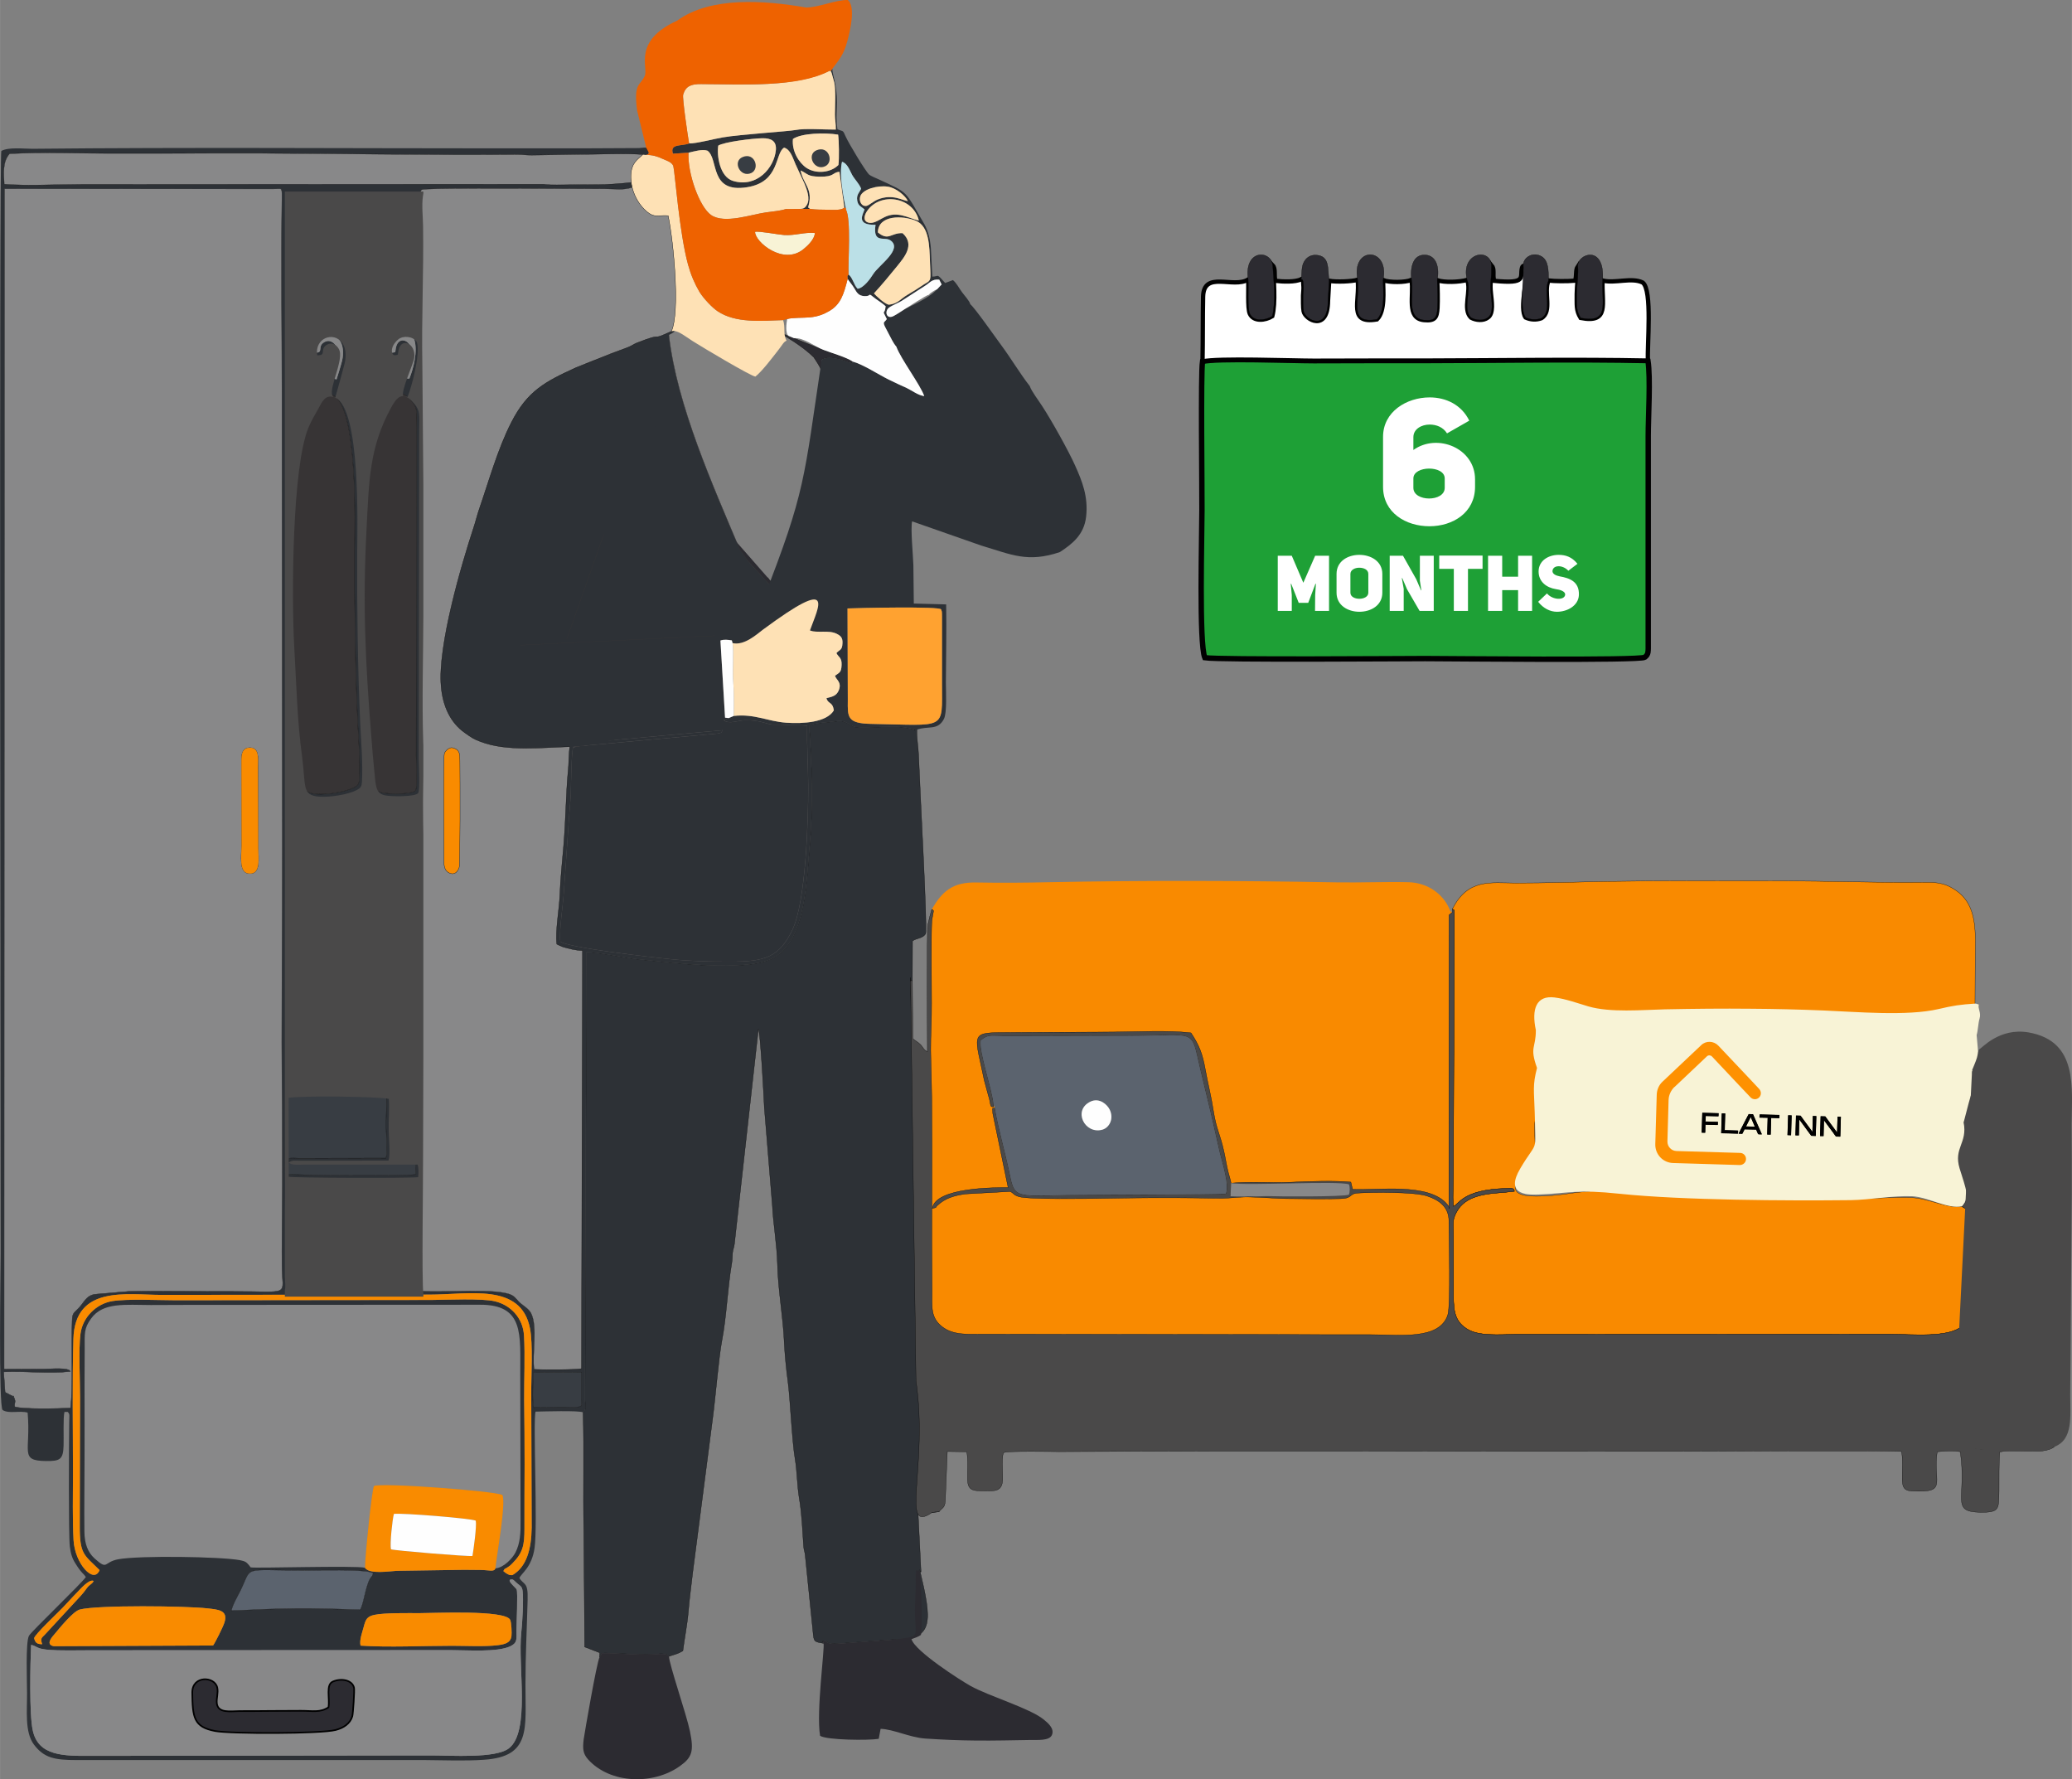 <?xml version="1.0" encoding="UTF-8"?>
<!DOCTYPE svg PUBLIC "-//W3C//DTD SVG 1.1//EN" "http://www.w3.org/Graphics/SVG/1.1/DTD/svg11.dtd">
<!-- Creator: CorelDRAW X8 -->
<svg xmlns="http://www.w3.org/2000/svg" xml:space="preserve" width="53.361in" height="45.812in" version="1.1" style="shape-rendering:geometricPrecision; text-rendering:geometricPrecision; image-rendering:optimizeQuality; fill-rule:evenodd; clip-rule:evenodd"
viewBox="0 0 14346 12317"
 xmlns:xlink="http://www.w3.org/1999/xlink">
 <rect x="0" y="0" width="14346" height="12317" fill="#808080" stroke="none"/>
 <defs>
  <style type="text/css">
   <![CDATA[
    .str4 {stroke:black;stroke-width:29.873}
    .str2 {stroke:black;stroke-width:11.202}
    .str3 {stroke:black;stroke-width:37.34}
    .str1 {stroke:#373435;stroke-width:1.866}
    .str0 {stroke:black;stroke-width:1.866}
    .str5 {stroke:#373435;stroke-width:1.867}
    .fil1 {fill:none}
    .fil9 {fill:#373435}
    .fil19 {fill:black}
    .fil16 {fill:#1EA036}
    .fil0 {fill:#2C2B31}
    .fil3 {fill:#2D3136}
    .fil12 {fill:#383D43}
    .fil22 {fill:#4A4949}
    .fil5 {fill:#4A4949}
    .fil8 {fill:#5B636E}
    .fil6 {fill:#888889}
    .fil2 {fill:#888889}
    .fil15 {fill:#BBE0E7}
    .fil21 {fill:#EE6200}
    .fil7 {fill:#F8F3D6}
    .fil4 {fill:#F98A00}
    .fil13 {fill:#F98B00}
    .fil18 {fill:#FE9101}
    .fil11 {fill:#FEE1B5}
    .fil14 {fill:#FEFEFE}
    .fil10 {fill:#FFA230}
    .fil17 {fill:white}
    .fil20 {fill:white;fill-rule:nonzero}
   ]]>
  </style>
 </defs>
 <g id="Слой_x0020_1">
  <g id="_2646473734224">
   <g>
    <path class="fil0" d="M5767 3126l44 10c-11,137 -61,376 -184,837 -8,28 -14,52 -25,78 -21,55 -10,53 -37,60l-27 48c41,1 68,6 109,6 45,0 66,-7 90,21 -2,29 4,17 -12,33 -10,3 -105,8 -136,13 -39,6 -79,25 -117,20 -11,-6 -24,-1 50,-20 26,-6 41,-5 64,-18 -52,-19 -94,5 -128,-24 -39,-33 -98,-109 -136,-151l-140 -153c-24,-30 -47,-50 -69,-76 -1020,-1196 -180,-250 202,188 4,5 9,11 12,16 17,20 36,41 56,61 33,32 107,153 127,88l-4 -48c-6,-18 -17,-35 -24,-50 118,-350 247,-653 285,-939z"/>
    <path class="fil0" d="M5767 3126l44 10c9,-116 -9,-159 -34,-203 -35,-60 -82,-120 -88,-365 -1,-25 -1,-51 -1,-78 64,-38 179,18 192,19 25,3 12,14 22,-6 -43,-30 -148,-60 -203,-81 -526,-208 -223,-105 -65,51 17,27 23,33 40,64 5,10 10,20 15,31 57,121 84,242 88,365 2,64 -2,128 -10,193z"/>
    <path class="fil1 str0" d="M5315 3998c4,5 9,11 12,16 17,20 36,41 56,61 33,32 107,153 127,88l-4 -48c-6,-18 -17,-35 -24,-50 118,-350 247,-653 285,-939m44 10c-11,137 -61,376 -184,837 -8,28 -14,52 -25,78 -21,55 -10,53 -37,60l-27 48c41,1 68,6 109,6 45,0 66,-7 90,21 -2,29 4,17 -12,33 -10,3 -105,8 -136,13 -39,6 -79,25 -117,20 -11,-6 -24,-1 50,-20 26,-6 41,-5 64,-18 -52,-19 -94,5 -128,-24 -39,-33 -98,-109 -136,-151l-140 -153c-24,-30 -47,-50 -69,-76"/>
    <path class="fil1 str0" d="M5767 3126c8,-65 12,-129 10,-193 -4,-123 -31,-244 -88,-365 -5,-11 -10,-21 -15,-31 -17,-31 -23,-37 -40,-64 -158,-156 -461,-259 65,-51 55,21 160,51 203,81 -10,20 3,9 -22,6 -13,-1 -128,-57 -192,-19 0,27 0,53 1,78 6,245 53,305 88,365 25,44 43,87 34,203"/>
   </g>
   <path class="fil2 str0" d="M1671 5301c0,-61 -6,-128 64,-125 59,3 52,74 51,132l2 567c0,63 21,188 -72,171 -63,-12 -44,-128 -44,-191l-1 -554zm283 2367c-8,-590 2,-1234 1,-1834l-3 -3050c0,-455 -6,-968 0,-1424 0,-69 0,-52 -67,-52l-1855 -2 -2 8172 277 -1c47,0 170,-13 182,17 -145,17 -313,-4 -462,3l10 141 29 15c2,1 4,2 5,3 1,0 3,1 5,2 2,1 8,3 9,4 20,12 6,-13 14,13 16,32 -1,38 5,63 48,19 314,13 386,9 18,-138 5,-437 11,-602 1,-47 9,-55 35,-79 50,-47 58,-98 127,-107l226 -19c239,-5 478,1 718,0 422,-2 348,43 347,-185 0,-61 -1,-123 0,-184 0,-126 3,-251 3,-377l-1 -526z"/>
   <path class="fil3 str0" d="M4037 9777c8,271 -1,546 5,818l6 806 104 40 -1 30 9 -13c3,-6 3,-14 3,-14 75,-4 236,14 363,8 35,-2 88,-11 106,14 43,-14 63,-18 96,-38 11,-87 30,-180 38,-272 7,-88 20,-181 30,-270l138 -1066c19,-140 43,-431 64,-538 33,-172 39,-367 69,-541 4,-24 3,-44 5,-68 3,-25 10,-37 13,-62l166 -1487c14,21 38,477 41,544l56 684c4,104 31,258 35,403 4,175 39,359 47,541 4,81 14,187 25,265 17,125 27,401 50,540 14,84 14,180 28,266 19,111 23,227 31,338 2,27 9,37 11,63l54 530c6,68 8,67 73,78 -1,-2 -3,-8 -3,-6 0,1 -2,-4 -3,-4 -7,-10 0,-2 -1,-1 42,-19 11,6 61,13 22,3 66,-2 90,-3l344 -25c281,2 262,-129 178,-483 6,8 3,18 9,14l-20 -399 145 -17 -13 -6c-2,-1 -5,-2 -7,-2 -8,-2 -17,-2 -27,-3 -41,-5 5,-1 -35,-10 -28,-7 -23,-1 -52,-2 87,-246 55,-591 -6,-907l-58 -2768c0,50 -2,6 13,25l1 -278c28,-21 73,-17 91,-51 14,-27 -42,-1037 -49,-1237 -2,-59 -14,-116 -12,-175 -37,8 0,3 -15,-1 -134,-36 -224,-12 -378,-15 -57,-2 -47,-8 -84,-27 -30,-15 -44,-21 -85,-15 -54,8 -144,11 -168,25 -18,10 -5,2 -15,9 17,246 28,563 4,814 -22,231 -22,668 -251,790 -193,103 -719,30 -942,9 -88,-9 -291,-53 -354,-48l-10 3094c0,45 11,77 -13,91z"/>
   <path class="fil4" d="M6451 6295c18,12 14,-2 2,70 -8,52 -3,518 -3,578 1,111 -7,220 -6,328 1,110 6,216 7,328 4,445 -2,890 2,1334 1,113 -13,187 71,252 77,59 176,51 286,51l2011 2c221,1 443,1 664,1 204,0 481,40 539,-136 21,-66 8,-537 8,-649 0,-99 -67,-147 -152,-175 -86,-28 -368,-27 -478,-20 -65,4 -33,37 -122,39 -111,3 -224,0 -336,0 -116,0 -211,-12 -321,-12 -54,1 -100,8 -157,9 -57,0 -114,-1 -171,-2 -222,-3 -449,-1 -671,3 -68,1 -513,9 -572,-13 -36,-12 -31,-21 -57,-35l-309 17c-80,11 -142,29 -196,80 -25,24 8,9 -35,20 23,-147 438,-144 525,-144l-106 -512c-4,-59 -2,-27 14,-41l-8 -17c-4,13 6,11 -9,11 -18,0 -10,-24 -28,-79l-28 -103c-64,-310 -99,-331 112,-332l786 -4c163,-1 375,-13 533,6 57,86 79,142 99,252 18,100 41,186 57,291 20,127 45,154 72,277 10,43 19,103 31,148 13,50 32,94 16,154 43,17 83,12 129,10l110 -5c3,-1 5,-1 7,-2l13 -4 -251 0 11 -66c-15,-5 -11,0 -11,-15 121,-12 283,0 408,-6 116,-6 304,-12 416,-1l12 50c171,9 528,-48 655,104 21,26 14,26 12,29l1 -2032 23 -19c-22,-10 -10,-5 -30,-43 -53,-100 -157,-162 -274,-165 -165,-4 -334,4 -500,1 -662,-12 -1328,-14 -1990,-1 -167,4 -333,5 -500,2 -168,-4 -239,63 -311,186z"/>
   <path class="fil4 str0" d="M10056 6293c23,16 9,0 14,27l-7 1772c0,83 -6,179 -1,259 37,-7 58,-117 367,-124 28,0 50,-7 56,15 -11,12 14,-1 -11,6l-65 7c-121,9 -263,20 -324,135 -32,59 -22,82 -22,160 0,123 1,246 1,369 -1,135 -3,220 92,280 82,53 227,39 334,38 123,0 247,0 370,0l2230 -1c141,0 411,28 497,-59 46,-47 42,-54 48,-137 2,-27 9,-606 0,-646 -8,-39 -30,-20 -50,-43 -97,18 -231,-55 -345,-60 -125,-5 -274,6 -403,7 -438,4 -1166,-11 -1596,-47 -300,-24 -349,22 -566,29 -94,3 -252,4 -149,-132 122,-161 107,-67 100,-302 -4,-116 13,-141 46,-237 38,-111 16,-131 -13,-233 -32,-112 -23,-160 105,-147 78,7 160,31 234,47 153,35 369,19 532,16 370,-6 723,-5 1094,6 226,7 582,32 799,-8 101,-18 150,-23 257,-29 -9,-55 -4,-522 -4,-619 0,-178 23,-376 -139,-482 -85,-57 -151,-53 -263,-52 -319,2 -613,-9 -923,-10 -415,0 -831,-3 -1245,4 -203,4 -405,11 -609,11 -176,-1 -334,-33 -441,180z"/>
   <path class="fil5 str0" d="M6317 6792c-15,-19 -13,25 -13,-25l38 2790c87,596 -114,1071 113,912 10,1 20,-4 28,-2 2,0 7,-2 9,-1l10 -1c19,-28 39,-22 43,-74l14 -343 134 2c11,44 5,138 6,190 1,81 41,81 118,81 74,1 119,3 125,-74 2,-41 -10,-186 10,-192 33,-12 343,-6 378,-6 1426,-7 2856,-1 4282,-2 91,0 1504,-7 1553,1 12,36 5,146 6,192 1,86 36,82 117,83 189,3 95,-79 125,-273 37,-5 126,-9 160,0 46,323 -72,415 139,419 135,1 126,-23 129,-147 1,-85 -2,-188 5,-270 94,-26 298,25 377,-36 -15,-17 1,-6 -26,-2 -54,7 -56,2 -109,3 -77,1 -386,32 -417,4l-9 -322c1,-109 1,-219 0,-328l0 -1930c-1,-37 0,-25 -7,-34 -120,217 -13,164 -79,493 -21,101 -51,137 -8,247 45,115 72,153 17,204 20,23 42,4 50,43 9,40 2,619 0,646 -6,83 -2,90 -48,137 -86,87 -356,59 -497,59l-2230 1c-123,0 -247,0 -370,0 -107,1 -252,15 -334,-38 -95,-60 -93,-145 -92,-280 0,-123 -1,-246 -1,-369 0,-78 -10,-101 22,-160 61,-115 203,-126 324,-135l65 -7c25,-7 0,6 11,-6 -6,-22 -28,-15 -56,-15 -309,7 -330,117 -367,124 -5,-80 1,-176 1,-259l7 -1772c-5,-27 9,-11 -14,-27l0 22 -23 19 -1 2032c2,-3 9,-3 -12,-29 -127,-152 -484,-95 -655,-104l-12 -50c-112,-11 -300,-5 -416,1 -125,6 -287,-6 -408,6 0,15 -4,10 11,15 108,20 719,-21 791,7 8,19 7,31 1,48 -42,16 -478,13 -552,11l-13 4c-2,1 -4,1 -7,2l-110 5c-45,-3 -85,3 -129,-10 16,-60 -3,-104 -16,-154 -12,-45 -21,-105 -31,-148 -27,-123 -52,-150 -72,-277 -16,-105 -39,-191 -57,-291 -20,-110 -42,-166 -99,-252 -158,-19 -370,-7 -533,-6l-786 4c-211,1 -176,22 -112,332l28 103c18,55 10,79 28,79 15,0 5,2 9,-11 -8,-109 -102,-365 -89,-449 51,-42 72,-30 149,-30 59,0 119,0 178,0l711 -1c468,-1 412,-56 480,228 24,98 45,191 69,288 23,95 43,192 66,289 18,76 68,224 43,287 -48,7 -1001,7 -1095,9 -370,8 -366,20 -402,-153 -31,-149 -78,-309 -102,-451 -16,14 -18,-18 -14,41l106 512c-87,0 -502,-3 -525,144 43,-11 10,4 35,-20 54,-51 116,-69 196,-80l309 -17c26,14 21,23 57,35 59,22 504,14 572,13 222,-4 449,-6 671,-3 57,1 114,2 171,2 57,-1 103,-8 157,-9 5,0 11,0 16,0 103,1 195,12 305,12 112,0 225,3 336,0 89,-2 57,-35 122,-39 110,-7 392,-8 478,20 85,28 152,76 152,175 0,112 13,583 -8,649 -58,176 -335,136 -539,136 -221,0 -443,0 -664,-1l-2011 -2c-110,0 -209,8 -286,-51 -84,-65 -70,-139 -71,-252 -4,-444 2,-889 -2,-1334 -1,-112 -6,-218 -7,-328 -1,-108 7,-217 6,-328 0,-60 -5,-526 3,-578 12,-72 16,-58 -2,-70 -9,32 -19,68 -27,106 -8,37 -3,819 -3,879 -27,-12 -29,-30 -49,-50 -16,-16 -37,-27 -52,-40l-3 -398z"/>
   <path class="fil3 str1" d="M5045 4971l-25 -3 -32 -534c27,-9 50,-5 79,-1l5 19c81,19 168,-61 209,-92 109,-80 80,-51 167,-92l19 -12c1,-2 3,-2 5,-4 -11,-6 -24,-1 50,-20 26,-6 41,-5 64,-18 -52,-19 -94,5 -128,-24 -39,-33 -98,-109 -136,-151l-140 -153c-24,-30 -36,-52 -58,-78 -187,-444 -439,-1004 -493,-1489 -43,-36 -371,78 -398,128 -215,82 -516,155 -643,331 -57,79 -102,133 -138,215 -153,210 -311,849 -327,1203 -153,258 -207,800 163,979 237,128 765,-35 1018,-57l698 -63c-19,23 11,11 -36,23l-1000 91c-13,51 -14,266 -17,337 -3,58 -10,125 -13,174l-35 504c-5,79 -33,259 -24,334 55,43 632,109 756,121 139,15 275,18 417,18 245,1 343,-30 435,-222 93,-197 109,-757 109,-984 0,-139 -11,-291 -7,-427 -48,-6 -108,-2 -154,-7 -27,-2 -55,0 -82,-1 -48,-2 -81,-32 -198,-30 -43,1 -108,29 -144,0l28 -12c1,-3 4,-2 6,-3z"/>
   <path class="fil6" d="M2527 10853c-1,-64 46,-535 62,-566 43,-25 837,34 889,62 28,52 -40,421 -48,508 56,-3 119,-70 139,-110 33,-66 36,-133 35,-220l-2 -1012c-1,-273 30,-485 -280,-483l-1772 1c-169,0 -337,0 -506,1 -174,0 -331,-22 -414,94 -50,69 -44,103 -44,209 0,84 -1,168 -1,253 0,168 1,337 0,506 0,168 -3,338 -1,506 1,86 24,144 70,186 96,86 60,25 165,6 149,-27 708,-18 840,6 35,7 46,12 63,33l13 17c20,8 729,-14 792,3z"/>
   <path class="fil7" d="M13585 8350c55,-66 28,-115 -17,-262 -43,-142 56,-174 28,-318 105,-420 117,-310 90,-605 9,-28 11,-84 20,-113 13,-42 -13,-68 -5,-98l-21 -7c-107,7 -156,14 -257,38 -217,51 -573,19 -799,10 -169,-7 -334,-11 -500,-12 -196,-2 -392,0 -594,4 -163,4 -379,24 -532,-20 -74,-22 -156,-52 -234,-62 -128,-16 -161,81 -130,226 0,129 -45,113 8,262 -32,123 -20,158 -16,306 7,303 22,183 -100,390 -103,175 32,184 127,180 216,-9 263,-37 563,-5 431,45 1162,49 1600,44 129,-2 299,-33 424,-27 114,6 248,92 345,69z"/>
   <path class="fil3" d="M6341 1528c94,39 94,179 98,286 1,27 4,76 3,101 -1,34 -20,38 -44,53 -40,27 -74,49 -117,74 -42,24 -64,60 -124,67 -24,3 -96,-65 -106,-78 54,-59 106,-121 160,-188 49,-61 127,-149 38,-229 -82,-3 -95,57 -171,-5 2,-121 170,-119 263,-81zm-1663 1692l18 -11c-162,-255 -283,-528 -301,-802 26,-6 70,-22 102,-33 46,-15 165,-63 175,-82 -17,-11 -80,29 -109,32 -45,5 -116,35 -157,51 -23,10 -30,18 -55,28 -34,14 -79,29 -118,44l-241 96c-218,99 -340,163 -451,380 -95,185 -156,408 -224,604 -14,41 -25,88 -39,129 -82,250 -249,815 -224,1095 11,133 62,251 166,323 43,30 57,42 110,61 181,68 405,40 603,34 -8,57 -25,119 -30,171 -14,143 -10,343 -24,516 -9,103 -30,231 -33,340 -4,100 -15,251 -4,347 2,1 17,-6 18,-4l27 31c44,12 51,13 99,13l8 2887c-23,10 -255,13 -296,9 -16,-105 26,-291 -21,-387 -14,-28 -45,-47 -71,-68 -22,-17 -34,-41 -59,-56 -94,-55 -483,-17 -634,-31 -11,-89 -1,-792 -2,-948l5 -1915c1,-159 -4,-320 -5,-479 -1,-160 6,-318 1,-479 -9,-310 1,-622 1,-937 0,-319 3,-639 -1,-958l-5 -718c-7,-319 9,-638 4,-957 -1,-67 -10,-140 -1,-206 1,-5 0,-20 10,-27 32,-13 631,-7 723,-8l547 2c71,0 124,11 187,-10 -18,-40 7,-15 -9,-65l-20 15c-3,31 -45,13 -75,21 -60,17 -441,7 -507,7l-3201 1c-166,0 -375,12 -536,-1 -3,-72 -14,-153 37,-211 223,-11 472,-2 697,-2 233,0 465,0 698,-1 116,0 233,0 349,0 682,3 1101,14 1772,9 35,0 79,5 101,4l330 -5c75,1 150,0 225,-1 32,-1 193,0 212,3l22 2c24,-10 12,3 20,-16 7,-16 1,-30 -20,-35 -3,0 -12,0 -14,0 -9,0 -30,3 -33,3l-406 2c-180,0 -360,0 -540,0 -1078,0 -2181,-8 -3254,3 -63,0 -166,-13 -216,15 -16,17 -4,6858 -5,7635 0,110 -15,1055 14,1081 44,28 120,2 173,18 24,270 -61,333 128,335 97,1 118,-11 121,-107 2,-55 -4,-193 6,-233l23 0c15,18 11,19 10,69 -2,153 -5,784 4,861 6,48 15,82 39,119 43,70 53,65 72,94 -24,39 -380,379 -394,407 -24,45 -13,322 -13,393 1,123 -17,273 47,359 70,93 142,108 297,108l2414 0c131,1 275,7 404,-2 331,-21 288,-218 289,-520 0,-208 10,-386 15,-588 4,-126 -25,-99 -57,-150 13,-33 86,-73 105,-208 23,-153 -12,-885 7,-944 54,-1 299,-9 329,5 24,-14 13,-46 13,-91l10 -3094c63,-5 266,39 354,48 223,21 749,94 942,-9 229,-122 229,-559 251,-790 24,-251 13,-568 -4,-814 10,-7 -3,1 15,-9 24,-14 114,-17 168,-25 41,-6 55,0 85,15 37,19 27,25 84,27 154,3 244,-21 378,15 5,1 4,3 2,4 -3,1 -8,2 0,0 3,-1 7,-2 13,-3 80,-28 144,8 187,-73 23,-43 14,-193 14,-252 1,-180 5,-363 2,-542l-224 -6 -3 -266c-2,-69 -20,-246 -9,-303l480 168c208,62 320,120 543,45 84,-55 168,-119 182,-245 16,-139 -28,-247 -76,-354 -44,-99 -165,-316 -229,-413 -24,-38 -73,-101 -85,-137 -70,-90 -129,-191 -198,-284 -42,-57 -185,-261 -214,-283 -5,-23 -42,-62 -57,-83 -23,-31 -36,-61 -63,-84l-54 20c-64,-72 -40,-44 -89,-44l-10 -198c-5,-60 -18,-117 -45,-165 -140,-239 -104,-212 -313,-309 -19,-8 -60,-26 -69,-34 -27,-25 -143,-219 -162,-262 -23,-50 -12,-33 -58,-52 -18,-124 13,-171 -17,-325 -5,-23 -20,-79 -18,-94 -15,19 -1,11 -21,15 14,3 2,-14 16,14l18 65c12,49 5,168 5,223 0,38 7,64 6,104 -75,1 -215,-10 -279,3 -54,10 -380,30 -503,51 -55,9 -188,44 -234,42 -53,21 -135,-1 -112,71l108 -7c39,-9 95,-26 131,-14 80,57 10,296 275,253 228,-36 191,-236 256,-274 44,13 59,69 79,115l61 132c18,43 42,107 18,148 -16,28 -26,29 -69,30 -23,0 -59,4 -77,0l168 -1 -14 -10c39,-130 -33,-157 -52,-256 52,24 47,42 132,43 106,2 85,-29 137,-34l34 249c13,7 10,-10 11,12 -17,-87 -49,-243 -27,-330 37,10 53,60 70,91 19,33 49,61 62,95 -10,26 -33,39 -27,81 5,39 30,44 51,63 -10,31 -64,110 76,106 -20,134 61,79 103,108 88,61 -80,171 -119,233 -21,34 -66,96 -108,102 -16,-18 -18,-25 -30,-50 -11,-22 -17,-36 -33,-49 -10,17 -8,2 -6,31 10,17 32,41 46,65 17,28 27,51 69,54 59,3 14,-33 78,18 26,19 44,29 70,52 -7,70 -30,11 8,89 -23,33 -36,10 11,98 18,33 33,68 55,93 30,84 167,265 193,342 -46,-7 -81,-37 -121,-56 -44,-20 -82,-37 -126,-59 -67,-33 -179,-106 -248,-124 -11,20 2,9 -23,6 -13,-1 -128,-57 -192,-19 -124,830 -110,907 -405,1661 -21,55 190,110 164,117l86 -38c346,28 -409,-44 67,207 9,-4 33,-31 62,-64l1 0 2 0 1 0 1 0 2 0 2 0 1 0 1 0 2 0 2 0 0 0 2 0 0 0 1 0 1 0 2 0c6,0 13,0 19,0l0 0c7,0 14,0 21,0l1 0 2 0 1 0c2,0 3,0 5,1l1 0c1,0 2,0 2,0l1 0 0 0c1,0 1,0 2,0l1 0c1,0 2,0 2,0l1 0c1,0 2,0 2,1l1 0c1,0 1,0 2,0l1 0c1,0 2,0 2,0l1 0c1,0 1,1 2,1l1 0c1,0 2,0 2,0l1 0c1,0 1,1 2,1l1 0c1,0 3,0 5,1l1 0c0,0 1,0 2,1l0 0c1,0 2,0 3,0l0 0c1,1 2,1 3,1l0 0c1,1 2,1 3,1l0 0c1,0 2,1 2,1l1 0c1,0 1,1 2,1l1 0c0,0 1,1 2,1l0 0c1,1 2,1 3,1l0 0c1,1 2,1 2,1l1 1c1,0 1,0 2,1 28,14 41,28 39,65 -2,50 -19,42 -42,68 16,31 38,30 36,82 -2,53 -15,52 -46,75 9,29 48,44 27,99 -15,39 -44,46 -86,56 11,43 43,22 51,85 -50,83 -213,93 -329,85 -133,-10 -219,-63 -364,-47l-35 15c-2,1 -5,0 -6,3l-28 12c36,29 101,1 144,0 117,-2 150,28 198,30 27,1 55,-1 82,1 46,5 106,1 154,7 -4,136 7,288 7,427 0,227 -16,787 -109,984 -92,192 -190,223 -435,222 -142,0 -278,-3 -417,-18 -124,-12 -701,-78 -756,-121 -9,-75 19,-255 24,-334l35 -504c3,-49 10,-116 13,-174 3,-71 4,-286 17,-337l1000 -91c47,-12 17,0 36,-23l-698 63c-253,22 -788,92 -1025,-36 -303,-163 -200,-583 -134,-862 68,-289 272,-953 386,-1213 36,-82 44,-105 102,-185 127,-176 385,-267 600,-348 36,-14 105,-45 138,-53 30,269 147,541 305,799zm-2182 8172c-9,-40 12,-91 22,-130 13,-50 22,-72 74,-83 69,-15 235,-12 312,-12 101,0 593,-24 628,46 9,18 12,93 9,114 -7,47 -48,56 -96,62 -89,11 -220,4 -315,4 -200,0 -439,12 -634,-1zm-1021 -1l-1102 5c-55,-10 -23,-53 2,-81 36,-43 130,-160 177,-173 125,-32 737,-25 884,-8 68,8 148,10 117,100 -9,28 -63,137 -78,157zm-1260 -4c60,11 12,39 261,38 98,-1 196,-1 294,-1l2353 -1c116,0 321,16 411,-27 49,-24 42,-48 42,-110 0,-46 10,-261 1,-283 -4,-11 -83,-73 -31,-69 12,1 21,17 41,32 16,13 27,17 31,46 8,57 -2,231 -9,289 -25,233 64,686 -86,802 -92,71 -399,49 -536,49l-2354 3c-191,1 -370,3 -407,-179 -24,-111 -17,-459 -11,-589zm77 -5c-37,0 -48,-11 -56,-41 0,-23 173,-185 199,-213 35,-36 63,-69 99,-105 20,-20 82,-94 114,-79 -11,24 -27,22 -47,50 -20,28 -24,32 -46,57l-243 263c-26,26 -34,29 -20,68zm2202 -238c-375,-14 -507,-12 -892,6 5,-36 43,-101 60,-135 90,-180 -3,-144 456,-144 112,-1 366,-7 444,11l16 5c2,1 4,1 6,2 -11,46 -19,3 -51,121 -11,41 -20,98 -39,134zm936 -287c-10,26 -39,12 -101,11 -39,-1 -78,0 -117,-1l-465 7c-47,2 -190,26 -220,-21 -63,-17 -772,5 -792,-3l-13 -17c-17,-21 -28,-26 -63,-33 -132,-24 -691,-33 -840,-6 -105,19 -69,80 -165,-6 -46,-42 -69,-100 -70,-186 -2,-168 1,-338 1,-506 1,-169 0,-338 0,-506 0,-85 1,-169 1,-253 0,-106 -6,-140 44,-209 83,-116 240,-94 414,-94 169,-1 337,-1 506,-1l1772 -1c310,-2 279,210 280,483l2 1012c1,87 -2,154 -35,220 -20,40 -83,107 -139,110zm265 -1113c-11,-49 -4,-185 -2,-243l334 -2 0 180c0,25 4,38 -6,57 -46,14 -254,3 -326,8zm-3006 1125c-39,100 -171,-44 -180,-207 -8,-148 -4,-314 -4,-463 0,-309 -6,-623 3,-931 11,-373 370,-304 611,-304l1854 -2c273,0 633,-83 696,232 22,106 8,336 9,457l3 924c-2,151 -36,273 -134,329 -23,-1 -12,2 -34,-8l-16 -10c-2,-1 -3,-3 -4,-4l-8 -6c11,-21 4,-10 29,-26 17,-11 19,-13 31,-25 77,-76 86,-131 86,-243 0,-149 0,-297 1,-445 0,-149 -1,-296 -3,-445 -1,-143 7,-304 -1,-444 -6,-126 -95,-215 -203,-240 -89,-21 -331,-10 -438,-9l-1772 2c-118,0 -333,-11 -438,6 -109,18 -205,110 -220,226 -14,109 -3,316 -3,439l-2 889c-1,202 30,201 137,308zm1266 -2675c0,126 -3,251 -3,377 -1,61 0,123 0,184 1,228 75,183 -347,185 -240,1 -479,-5 -718,0l-226 19c-69,9 -77,60 -127,107 -26,24 -34,32 -35,79 -6,165 7,464 -11,602 -72,4 -338,10 -386,-9 -6,-25 11,-31 -5,-63 -2,-5 -3,-9 -3,-10 -1,1 -3,2 -11,-3 -1,-1 -7,-3 -9,-4 -2,-1 -4,-2 -5,-2 -1,-1 -3,-2 -5,-3l-29 -15 -10 -141c149,-7 317,14 462,-3 -12,-30 -135,-17 -182,-17l-277 1 2 -8172 1855 2c67,0 67,-17 67,52 -6,456 0,969 0,1424l3 3050c1,600 -9,1244 -1,1834l1 526zm-1861 1471c0,-4 1,-2 0,0zm1887 -1635c26,21 63,14 109,14l784 0c8,27 6,58 3,87 -64,8 -875,5 -896,-3l0 -546c81,-16 615,-10 693,8 5,66 -3,150 -1,221 1,53 12,163 -1,206l-602 1c-38,0 -65,-8 -89,12zm38 -3570c-19,-345 -15,-1248 99,-1518 22,-53 42,-84 69,-131 24,-42 45,-106 116,-76 177,76 153,902 152,1068 -2,366 4,822 21,1190 6,124 19,275 12,397 -2,37 -8,46 -36,61 -63,33 -188,51 -259,46 -123,-10 -92,-69 -120,-280 -34,-249 -39,-505 -54,-757zm865 -1498l-3 2270c0,39 10,219 -4,240 -20,28 -186,25 -229,16 -69,-14 -64,-74 -75,-173 -8,-78 -14,-152 -20,-231 -42,-526 -61,-921 -33,-1445 17,-330 19,-558 169,-831 33,-62 71,-125 145,-49 62,63 51,91 50,203zm2984 1250c62,-3 646,-16 648,7l5 15c1,6 1,27 1,34l0 465c0,327 36,287 -492,278 -167,-3 -161,-50 -160,-162l-2 -637zm-3690 -1771c-18,-118 111,-167 172,-87 26,35 30,88 19,140 -3,15 -37,129 -39,132 -75,-11 30,-128 3,-216 -8,-26 -42,-65 -85,-43 -58,30 0,78 -70,74zm690 -91c26,81 -6,203 -34,271l-26 -2c-13,-43 36,-116 42,-160 13,-99 -89,-145 -109,-53 -7,31 4,32 -22,35 -30,4 -41,-59 21,-110 32,-26 100,-24 128,19zm3399 -212c-27,17 -54,36 -81,50 -49,25 -64,-34 -30,-59 20,-15 62,-31 85,-45l166 -107c31,-19 46,-47 96,-41 46,79 -196,181 -236,202zm95 -611c-77,-18 -147,-68 -238,-24 -28,13 -66,42 -99,40 -48,-4 -47,-43 -23,-80 89,-135 320,-103 360,64zm-76 -135c-34,-2 -105,-53 -209,-11 -28,11 -61,41 -77,44 -34,7 -56,-33 -43,-68 19,-48 119,-75 189,-65 57,8 122,62 140,100zm-1313 -384c41,-26 240,-50 305,-51 60,-1 99,18 94,81 -11,123 -131,263 -295,215 -95,-27 -115,-179 -104,-245zm517 -46c60,-41 221,-45 313,-30 6,43 8,168 2,210 -49,51 -150,66 -220,21 -52,-34 -104,-116 -95,-201z"/>
   <path class="fil2" d="M2274 11819c11,-64 -21,-158 32,-179 61,-25 134,-8 145,44 4,19 -7,180 -12,197 -15,51 -61,81 -116,95 -99,26 -725,27 -834,7 -148,-28 -156,-94 -158,-266 -1,-120 156,-114 173,-34 8,36 -7,73 -3,109 9,69 92,54 158,53 71,0 142,0 213,-1 70,0 141,-1 212,-1 83,0 131,14 190,-24zm-1798 -394c-249,1 -201,-27 -261,-38 -6,130 -13,478 11,589 37,182 216,180 407,179l2354 -3c137,0 444,22 536,-49 150,-116 61,-569 86,-802 7,-58 17,-232 9,-289 -4,-29 -15,-33 -31,-46 -20,-15 -29,-31 -41,-32 -52,-4 27,58 31,69 9,22 -1,237 -1,283 0,62 7,86 -42,110 -90,43 -295,27 -411,27l-2353 1c-98,0 -196,0 -294,1z"/>
   <path class="fil5" d="M13701 7266c-8,24 -7,44 -20,77 -9,22 -16,42 -26,64 7,9 -3,-7 -2,30l-99 1983c1,110 -1,185 -1,295l94 304c30,27 359,30 437,28 52,-1 50,-6 104,-13 27,-4 20,-35 35,-18 133,-50 111,-208 111,-365l11 -1395c0,-158 0,-315 -1,-472 0,-248 49,-576 -298,-637 -205,-35 -324,111 -345,119z"/>
   <path class="fil8" d="M7550 7626c63,-30 118,22 134,57 29,62 -3,123 -51,137 -122,35 -208,-134 -83,-194zm-670 25l8 17c24,142 71,302 102,451 36,173 32,161 402,153 94,-2 1047,-2 1095,-9 25,-63 -25,-211 -43,-287 -23,-97 -43,-194 -66,-289 -24,-97 -45,-190 -69,-288 -68,-284 -12,-229 -480,-228l-711 1c-59,0 -119,0 -178,0 -77,0 -98,-12 -149,30 -13,84 81,340 89,449z"/>
   <path class="fil9 str0" d="M2019 4460c15,252 20,508 54,757 28,211 -3,270 120,280 71,5 196,-13 259,-46 28,-15 34,-24 36,-61 7,-122 -6,-273 -12,-397 -17,-368 -23,-824 -21,-1190 1,-166 25,-992 -152,-1068 -71,-30 -92,34 -116,76 -27,47 -47,78 -69,131 -114,270 -118,1173 -99,1518z"/>
   <path class="fil9 str0" d="M2884 2962c1,-112 12,-140 -50,-203 -74,-76 -112,-13 -145,49 -150,273 -152,501 -169,831 -28,524 -9,919 33,1445 6,79 12,153 20,231 11,99 6,159 75,173 43,9 209,12 229,-16 14,-21 4,-201 4,-240l3 -2270z"/>
   <path class="fil0" d="M5702 11376c9,36 -52,475 -24,640 43,30 337,33 406,21l13 -69c87,2 200,59 308,67 121,8 233,13 357,14 124,1 246,-2 370,-4 51,-1 133,7 151,-34 20,-46 -29,-85 -57,-108 -94,-77 -378,-161 -506,-232 -70,-39 -386,-241 -409,-324 20,-7 49,-17 65,-29 14,-59 1,-383 -8,-451 -6,4 -19,10 -26,2 -1,77 -3,156 -6,226 -11,255 63,226 -146,255l-344 25c-24,1 -68,6 -90,3 -50,-7 -19,-32 -61,-13 1,-1 -6,-9 1,1 1,0 3,5 3,4 0,-2 2,4 3,6z"/>
   <path class="fil0" d="M4151 11471c-21,45 -103,522 -110,570 -8,67 -4,99 30,138 153,170 451,179 636,47 86,-61 98,-104 70,-241 -25,-121 -145,-465 -145,-519 -18,-25 -71,-16 -106,-14 -127,6 -288,-12 -363,-8 0,0 0,8 -3,14l-9 13z"/>
   <path class="fil10" d="M5870 4849c-1,112 -7,159 160,162 528,9 492,49 492,-278l0 -465c0,-7 0,-28 -1,-34l-5 -15c-2,-23 -586,-10 -648,-7l2 637z"/>
   <path class="fil11" d="M5281 4360c-41,31 -128,111 -209,92 10,68 -1,175 4,252 6,82 6,167 4,252 145,-16 231,37 364,47 116,8 279,-2 329,-85 -8,-63 -40,-42 -51,-85 42,-10 71,-17 86,-56 21,-55 -18,-70 -27,-99 31,-23 44,-22 46,-75 2,-52 -20,-51 -36,-82 23,-26 40,-18 42,-68 2,-37 -11,-51 -39,-65 -57,-29 -133,-3 -186,-24 58,-163 185,-385 -327,-4z"/>
   <path class="fil11" d="M4649 2293c39,-12 88,31 148,69 66,42 398,240 433,245 46,-36 120,-134 159,-184 30,-38 35,-55 57,-65 -26,-44 -6,-90 -24,-142 -155,6 -330,21 -453,-61 -38,-25 -99,-90 -126,-134 -33,-56 -59,-116 -79,-188 -61,-222 -92,-648 -102,-682 -9,-31 -54,-41 -78,-53 -29,-14 -69,-27 -112,-25l-22 -2c-25,25 -69,48 -79,115 -15,99 29,210 103,275 59,52 85,26 152,32 35,161 85,660 23,800z"/>
   <path class="fil12 str0" d="M1981 8030c24,-20 51,-12 89,-12l602 -1c13,-43 2,-153 1,-206 -2,-71 6,-155 1,-221 -78,-18 -612,-24 -693,-8l0 546c21,8 832,11 896,3 3,-29 5,-60 -3,-87l-784 0c-46,0 -83,7 -109,-14z"/>
   <path class="fil11" d="M4771 993c46,2 179,-33 234,-42 123,-21 449,-41 503,-51 64,-13 204,-2 279,-3 1,-40 -6,-66 -6,-104 0,-55 7,-174 -5,-223l-18 -65c-14,-28 -2,-11 -16,-14 -235,115 -603,94 -888,91 -70,-1 -107,15 -124,73 -7,23 33,293 41,338z"/>
   <path class="fil13" d="M2707 10725c-9,-37 10,-209 20,-245 50,-8 538,31 567,47 7,40 -15,197 -23,244 -20,6 -542,-37 -564,-46zm-180 128c30,47 173,23 220,21l465 -7c39,1 78,0 117,1 62,1 91,15 101,-11 8,-87 76,-456 48,-508 -52,-28 -846,-87 -889,-62 -16,31 -63,502 -62,566z"/>
   <path class="fil13" d="M689 10869c-107,-107 -138,-106 -137,-308l2 -889c0,-123 -11,-330 3,-439 15,-116 111,-208 220,-226 105,-17 320,-6 438,-6l1772 -2c107,-1 349,-12 438,9 108,25 197,114 203,240 8,140 0,301 1,444 2,149 3,296 3,445 -1,148 -1,296 -1,445 0,112 -9,167 -86,243 -12,12 -14,14 -31,25 -25,16 -18,5 -29,26l8 6c1,1 2,3 4,4l16 10c22,10 11,7 34,8 98,-56 132,-178 134,-329l-3 -924c-1,-121 13,-351 -9,-457 -63,-315 -423,-232 -696,-232l-1854 2c-241,0 -600,-69 -611,304 -9,308 -3,622 -3,931 0,149 -4,315 4,463 9,163 141,307 180,207z"/>
   <path class="fil13" d="M1475 11391c15,-20 69,-129 78,-157 31,-90 -49,-92 -117,-100 -147,-17 -759,-24 -884,8 -47,13 -141,130 -177,173 -25,28 -57,71 -2,81l1102 -5z"/>
   <path class="fil14" d="M5450 2209c-5,28 -15,100 11,117l36 15c68,-5 146,59 204,81 54,21 160,51 203,81 69,18 181,91 248,124 44,22 82,39 126,59 40,19 75,49 121,56 -26,-77 -163,-258 -193,-342 -22,-25 -37,-60 -55,-93 -47,-88 -34,-65 -11,-98 -38,-78 -15,-19 -8,-89 -26,-23 -44,-33 -70,-52 -64,-51 -19,-15 -78,-18 -42,-3 -52,-26 -69,-54 -14,-24 -36,-48 -46,-65 -28,110 -49,176 -127,222 -39,23 -81,39 -135,44 -38,4 -126,1 -157,12z"/>
   <path class="fil8 str0" d="M2494 11144c19,-36 28,-93 39,-134 32,-118 40,-75 51,-121 -2,-1 -4,-1 -6,-2l-16 -5c-78,-18 -332,-12 -444,-11 -459,0 -366,-36 -456,144 -17,34 -55,99 -60,135 385,-18 517,-20 892,-6z"/>
   <path class="fil13" d="M2496 11392c195,13 434,1 634,1 95,0 226,7 315,-4 48,-6 89,-15 96,-62 3,-21 0,-96 -9,-114 -35,-70 -527,-46 -628,-46 -77,0 -243,-3 -312,12 -52,11 -61,33 -74,83 -10,39 -31,90 -22,130z"/>
   <path class="fil11" d="M4767 1057c-8,140 75,376 157,432 93,63 278,-5 381,-19 43,-6 96,-10 136,-23 18,4 54,0 77,0 43,-1 53,-2 69,-30 24,-41 0,-105 -18,-148l-61 -132c-20,-46 -35,-102 -79,-115 -65,38 -28,238 -256,274 -265,43 -195,-196 -275,-253 -36,-12 -92,5 -131,14z"/>
   <path class="fil0 str2" d="M1659 11845c-66,1 -149,16 -158,-53 -4,-36 11,-73 3,-109 -17,-80 -174,-86 -173,34 2,172 10,238 158,266 109,20 735,19 834,-7 55,-14 101,-44 116,-95 5,-17 16,-178 12,-197 -11,-52 -84,-69 -145,-44 -53,21 -21,115 -32,179 -59,38 -107,24 -190,24 -71,0 -142,1 -212,1 -71,1 -142,1 -213,1z"/>
   <path class="fil14" d="M2707 10725c22,9 544,52 564,46 8,-47 30,-204 23,-244 -29,-16 -517,-55 -567,-47 -10,36 -29,208 -20,245z"/>
   <path class="fil15" d="M5857 1450c37,71 14,357 18,450 16,13 22,27 33,49 12,25 14,32 30,50 42,-6 87,-68 108,-102 39,-62 207,-172 119,-233 -42,-29 -123,26 -103,-108 -140,4 -86,-75 -76,-106 -21,-19 -46,-24 -51,-63 -6,-42 17,-55 27,-81 -13,-34 -43,-62 -62,-95 -17,-31 -33,-81 -70,-91 -22,87 10,243 27,330z"/>
   <path class="fil11" d="M6078 1609c76,62 89,2 171,5 89,80 11,168 -38,229 -54,67 -106,129 -160,188 10,13 82,81 106,78 60,-7 82,-43 124,-67 43,-25 77,-47 117,-74 24,-15 43,-19 44,-53 1,-25 -2,-74 -3,-101 -4,-107 -4,-247 -98,-286 -93,-38 -261,-40 -263,81z"/>
   <path class="fil13" d="M1671 5301l1 554c0,63 -19,179 44,191 93,17 72,-108 72,-171l-2 -567c1,-58 8,-129 -51,-132 -70,-3 -64,64 -64,125z"/>
   <path class="fil13" d="M3179 6005c8,-26 6,-621 5,-732 0,-43 1,-76 -32,-90 -22,-10 -32,-9 -49,1 -6,3 -24,22 -26,30 -10,26 -3,624 -4,737 0,45 5,76 35,91 40,20 62,-9 71,-37z"/>
   <path class="fil11" d="M4973 1008c-11,66 9,218 104,245 164,48 284,-92 295,-215 5,-63 -34,-82 -94,-81 -65,1 -264,25 -305,51z"/>
   <path class="fil12 str0" d="M3695 9744c72,-5 280,6 326,-8 10,-19 6,-32 6,-57l0 -180 -334 2c-2,58 -9,194 2,243z"/>
   <path class="fil11" d="M5490 962c-9,85 43,167 95,201 70,45 171,30 220,-21 6,-42 4,-167 -2,-210 -92,-15 -253,-11 -313,30z"/>
   <path class="fil11" d="M5609 1446c39,6 80,5 120,6 36,0 92,6 117,-14l-34 -249c-52,5 -31,36 -137,34 -85,-1 -80,-19 -132,-43 19,99 91,126 52,256l14 10z"/>
   <path class="fil6" d="M8771 8280c74,3 527,6 569,-10 6,-17 8,-51 0,-71 -72,-27 -709,11 -816,-9l-4 91 91 3 160 -4z"/>
   <path class="fil7" d="M5642 1613c-72,-7 -139,19 -213,14 -43,-3 -176,-29 -201,-22 -2,69 197,236 337,118 29,-24 74,-66 77,-110z"/>
   <path class="fil14" d="M5045 4971l35 -15c2,-85 2,-170 -4,-252 -5,-77 6,-184 -4,-252l-5 -19c-29,-4 -52,-8 -79,1l32 534 25 3z"/>
   <path class="fil11" d="M6362 1527c-40,-167 -271,-199 -360,-64 -24,37 -25,76 23,80 33,2 71,-27 99,-40 91,-44 161,6 238,24z"/>
   <path class="fil14" d="M7550 7626c-125,60 -39,229 83,194 48,-14 80,-75 51,-137 -16,-35 -71,-87 -134,-57z"/>
   <path class="fil14" d="M6432 2040c7,-8 2,-4 12,-12 3,-2 11,-8 13,-9 14,-9 18,-11 32,-17l31 -33 -17 -33c-50,-6 -65,22 -96,41l-166 107c-23,14 -65,30 -85,45 -34,25 -19,84 30,59 27,-14 54,-33 81,-50 30,-18 142,-93 165,-98z"/>
   <path class="fil11" d="M6286 1392c-18,-38 -83,-92 -140,-100 -70,-10 -170,17 -189,65 -13,35 9,75 43,68 16,-3 49,-33 77,-44 104,-42 175,9 209,11z"/>
   <path class="fil13" d="M292 11382c-14,-39 -6,-42 20,-68l243 -263c22,-25 26,-29 46,-57 20,-28 36,-26 47,-50 -32,-15 -94,59 -114,79 -36,36 -64,69 -99,105 -26,28 -199,190 -199,213 8,30 19,41 56,41z"/>
   <path class="fil6" d="M2178 2441c70,4 12,-44 70,-74 43,-22 77,17 85,43 27,88 -78,205 -3,216 2,-3 36,-117 39,-132 11,-52 7,-105 -19,-140 -61,-80 -190,-31 -172,87z"/>
   <path class="fil6" d="M2868 2350c-28,-43 -96,-45 -128,-19 -62,51 -51,114 -21,110 26,-3 15,-4 22,-35 20,-92 122,-46 109,53 -6,44 -55,117 -42,160l26 2c28,-68 60,-190 34,-271z"/>
   <path class="fil12" d="M5654 1040c-73,30 -17,146 59,111 62,-28 26,-146 -59,-111z"/>
   <path class="fil16 str3" d="M11410 2496c-508,-10 -1032,-1 -1542,0 -257,0 -514,0 -771,1 -146,0 -670,-20 -771,5 -13,85 -3,871 -4,1028 0,174 -21,925 20,1023 102,16 1388,6 1526,6 166,0 1483,15 1520,-9 27,-21 24,-36 24,-103l0 -1428c0,-136 17,-403 -2,-523z"/>
   <path class="fil17 str4" d="M8642 1935c-103,64 -308,-64 -312,119 -3,149 -1,298 -4,448 101,-25 625,-5 771,-5 257,-1 514,-1 771,-1 510,-1 1034,-10 1542,0 -6,-108 32,-488 -36,-540 -77,-38 -192,8 -278,-14 -7,161 51,298 -152,259 -33,-54 -26,-90 -27,-166 0,-50 14,-157 7,-190 -17,25 -6,59 -18,98 -57,5 -145,4 -184,-1 -37,79 29,214 -50,261 -35,13 -74,11 -109,-5 -45,-61 16,-279 10,-367 -10,12 -30,1 -35,23 -17,64 40,113 -193,90 -12,-46 6,-80 -18,-108 -3,35 2,54 -4,98 -4,36 -4,61 0,97 5,52 21,140 -22,168 -31,23 -81,19 -116,0 -61,-59 5,-188 -27,-261 -56,15 -156,19 -207,2 3,54 5,136 2,192 -4,67 -18,91 -93,84 -126,-12 -69,-170 -87,-278 -45,18 -153,19 -197,1 1,75 16,215 -42,272 -203,35 -116,-127 -134,-274 -41,12 -147,16 -197,7l-8 139c-2,218 -158,130 -169,72 -5,-28 -4,-81 -4,-110 1,-15 4,-46 3,-59 -2,-60 -7,-47 -16,-53 -40,21 -128,17 -179,11 -10,-42 4,-84 -18,-107 7,97 22,258 -3,352 -48,30 -130,40 -156,-18 -17,-40 -7,-182 -11,-236z"/>
   <path class="fil0 str0" d="M9773 1938c18,108 -39,266 87,278 75,7 89,-17 93,-84 3,-56 1,-138 -2,-192 16,-80 -2,-171 -83,-175 -85,-4 -105,86 -95,173z"/>
   <path class="fil0 str0" d="M9400 1937c18,147 -69,309 134,274 58,-57 43,-197 42,-272 48,-230 -222,-238 -176,-2z"/>
   <path class="fil0 str0" d="M9009 1933c9,6 14,-7 16,53 1,13 -2,44 -3,59 0,29 -1,82 4,110 11,58 167,146 169,-72l8 -139c-13,-81 7,-170 -88,-178 -45,-3 -72,21 -86,47 -20,34 -13,79 -20,120z"/>
   <path class="fil0 str0" d="M8642 1935c4,54 -6,196 11,236 26,58 108,48 156,18 25,-94 10,-255 3,-352 -12,-107 -200,-114 -170,98z"/>
   <path class="fil0 str0" d="M10924 1845c7,33 -7,140 -7,190 1,76 -6,112 27,166 203,39 145,-98 152,-259 19,-255 -177,-185 -172,-97z"/>
   <path class="fil0 str0" d="M10547 1833c7,88 -29,304 16,365 35,16 74,18 109,5 79,-47 13,-182 50,-261 -1,-69 0,-135 -46,-165 -59,-37 -127,3 -129,56z"/>
   <path class="fil0 str0" d="M10158 1938c32,73 -34,202 27,261 35,19 85,23 116,0 43,-28 27,-116 22,-168 -4,-36 -4,-61 0,-97 6,-44 1,-63 4,-98 -11,-125 -216,-86 -169,102z"/>
   <path class="fil12" d="M5142 1087c-73,30 -17,145 59,111 62,-28 26,-146 -59,-111z"/>
   <g>
    <path class="fil18" d="M11594 7525l225 -213c10,-9 25,-8 34,1l192 204 75 79c16,17 42,18 59,2l0 0c17,-16 17,-42 2,-59l-75 -80 -209 -221 0 0c-32,-33 -85,-35 -118,-3l0 0c0,0 0,0 0,0l-268 253c-25,23 -39,56 -40,90l-10 342c-2,71 53,129 123,131l462 14c23,0 43,-18 43,-41l0 0c1,-23 -17,-42 -40,-43l-441 -13c-36,-1 -64,-31 -63,-67l8 -286c1,-34 16,-67 41,-91l0 1z"/>
    <g>
     <path class="fil19" d="M11900 7706l-1 21 -102 -3 14 -13 -4 129 -24 0 4 -137 113 3zm-103 57l98 3 -1 21 -98 -3 1 -21z"/>
     <polygon class="fil19" points="11946,7708 11942,7833 11932,7823 12035,7826 12034,7847 11918,7843 11922,7707 "/>
     <path class="fil19" d="M12138 7713l61 139 -25 -1 -56 -129 9 0 -63 126 -26 -1 70 -135 30 1zm-67 104l1 -20 95 3 0 19 -96 -2z"/>
     <path class="fil19" d="M12184 7714l137 4 -1 22 -137 -4 1 -22zm56 13l24 1 -4 125 -24 0 4 -126z"/>
     <polygon class="fil19" points="12381,7720 12405,7721 12401,7858 12377,7857 "/>
     <polygon class="fil19" points="12559,7848 12549,7848 12552,7725 12576,7726 12572,7863 12541,7862 12449,7736 12458,7735 12455,7859 12432,7858 12436,7722 12467,7723 12559,7848 "/>
     <polygon class="fil19" points="12729,7852 12719,7853 12723,7730 12746,7731 12742,7867 12712,7867 12619,7741 12629,7740 12626,7864 12602,7863 12606,7727 12638,7728 "/>
    </g>
    <path class="fil19" d="M12038 7848l25 1 16 -31 80 2 11 26c3,8 5,7 28,7 -1,-6 -12,-28 -15,-35l-31 -69c-5,-11 -9,-23 -15,-35l-30 0c-10,17 -40,77 -52,100 -3,7 -16,29 -17,34l0 0zm51 -50l61 2 -28 -66c-5,4 -27,54 -33,64z"/>
    <path class="fil19" d="M12602 7865l24 0 3 -109c2,1 0,0 2,1l3 5c19,25 39,54 58,78 2,4 18,27 21,28l29 1 4 -137c-6,-1 -16,-1 -23,-1l-3 109 -42 -56c-8,-12 -34,-45 -40,-55l-32 -1 -4 137 0 0z"/>
    <path class="fil19" d="M12431 7860l24 0 3 -110c3,3 54,74 63,86l16 21c2,3 2,6 7,6l28 1 4 -137 -24 -1 -3 109c-1,-1 -1,-1 -2,-2l-60 -81c-7,-9 -13,-19 -20,-28l-32 -1 -4 137 0 0z"/>
    <path class="fil19" d="M11782 7841l24 1 1 -56 86 2 1 -21 -86 -2 1 -39 89 2 0 -21c-18,-1 -89,-2 -112,-3l-4 137 0 0z"/>
    <polygon class="fil19" points="12182,7737 12239,7738 12236,7854 12260,7855 12263,7739 12320,7741 12320,7719 12183,7716 "/>
    <polygon class="fil19" points="12034,7827 11941,7824 11944,7708 11921,7708 11917,7845 12033,7848 "/>
    <polygon class="fil19" points="12376,7858 12401,7859 12405,7722 12381,7721 "/>
   </g>
   <path class="fil20" d="M8847 4229l97 0 0 -110 -7 -77 3 -1 52 132 66 0 50 -132 3 1 -5 77 -1 110 97 0 0 -382 -96 0 -82 187 -80 -187 -97 0 0 382zm407 -126c0,88 79,132 158,132 80,0 159,-44 159,-132l0 -130c0,-88 -80,-132 -159,-132 -80,0 -158,44 -158,132l0 130zm96 -130c0,-28 31,-43 61,-43 31,0 63,13 63,43l0 130c0,28 -31,42 -62,42 -30,0 -62,-13 -62,-42l0 -130zm272 256l97 0 0 -153 -13 -74 3 0 33 77 87 150 98 0 0 -382 -96 0 0 173c0,0 10,66 10,66l-2 1 -33 -77 -92 -163 -92 0 0 382zm643 -291l0 -92 -300 0 0 92 101 0 0 291 98 0 0 -291 101 0zm136 147l110 0 0 144 97 0 0 -382 -97 0 0 145 -110 0 0 -145 -98 0 0 382 98 0 0 -144zm249 81c36,46 84,69 130,69 71,0 148,-41 152,-115 4,-94 -64,-118 -132,-130 -30,-6 -50,-17 -51,-36 2,-44 70,-46 110,-3l63 -48c-39,-49 -84,-62 -130,-62 -71,0 -139,40 -139,115 0,73 57,112 118,122 32,4 67,16 66,38 -3,41 -87,39 -126,-8l-61 58z"/>
   <path class="fil20" d="M10173 2912c-53,-109 -160,-161 -274,-161 -160,0 -323,99 -323,273l0 346c0,180 159,273 321,273 162,0 316,-94 316,-273l0 -52c0,-215 -261,-322 -427,-203l0 -89c0,-55 55,-87 113,-87 46,0 93,18 120,61l154 -88zm-170 465c0,99 -217,98 -217,0l0 -65c0,-90 217,-92 217,0l0 65z"/>
   <line class="fil1 str5" x1="4180" y1="3700" x2="3925" y2= "4421" />
   <line class="fil1 str5" x1="3602" y1="4466" x2="4947" y2= "4401" />
   <path class="fil21" d="M5429 1627c74,5 141,-21 213,-14 -3,44 -48,86 -77,110 -140,118 -339,-49 -337,-118 25,-7 158,19 201,22zm-937 -570c-8,19 4,6 -20,16 43,-2 83,11 112,25 24,12 69,22 78,53 10,34 41,460 102,682 20,72 46,132 79,188 27,44 88,109 126,134 123,82 298,67 453,61l28 -7c31,-11 119,-8 157,-12 54,-5 96,-21 135,-44 78,-46 99,-112 127,-222 -2,-29 -4,-14 6,-31 -4,-93 19,-379 -18,-450 -1,-22 2,-5 -11,-12 -25,20 -81,14 -117,14 -40,-1 -81,0 -120,-6l-168 1c-40,13 -93,17 -136,23 -103,14 -288,82 -381,19 -82,-56 -165,-292 -157,-432l-108 7c-23,-72 59,-50 112,-71 -8,-45 -48,-315 -41,-338 17,-58 54,-74 124,-73 312,1 671,23 888,-91 20,-4 6,4 21,-15 45,-61 78,-95 103,-189 22,-82 59,-240 4,-287 -83,-2 -200,51 -288,52 -291,-50 -661,-78 -894,91 -310,141 -198,324 -224,382 -33,72 -78,47 -53,240l63 257 18 35z"/>
   <path class="fil2 str0" d="M3179 6005c-9,28 -31,57 -71,37 -30,-15 -35,-46 -35,-91 1,-113 -6,-711 4,-737 2,-8 20,-27 26,-30 17,-10 27,-11 49,-1 33,14 32,47 32,90 1,111 3,706 -5,732zm1470 -3712c62,-140 12,-639 -23,-800 -67,-6 -93,20 -152,-32 -74,-65 -118,-176 -103,-275 10,-67 54,-90 79,-115 -81,-13 -350,-1 -437,-2l-330 5c-22,1 -66,-4 -101,-4 -596,4 -1176,-6 -1772,-9 -116,0 -233,0 -349,0 -233,1 -465,1 -698,1 -225,0 -474,-9 -697,2 -51,58 -40,139 -37,211 161,13 370,1 536,1l3201 -1c25,10 219,1 383,2 121,1 216,-16 219,-12 8,10 -3,4 9,32 -63,21 -116,10 -187,10l-547 -2c-92,1 -691,-5 -723,8 -10,7 -9,22 -10,27 -9,66 0,139 1,206 5,319 -11,638 -4,957l5 718c4,319 1,639 1,958 0,315 -10,627 -1,937 5,161 -2,319 -1,479 1,159 6,320 5,479l-5 1915c1,156 -9,859 2,948 151,14 540,-24 634,31 25,15 37,39 59,56 26,21 57,40 71,68 47,96 5,282 21,387 41,4 304,4 328,-5l7 -2894c-47,0 -92,-13 -136,-25l-37 -16c-1,-2 -3,-1 -5,-3 -11,-95 17,-239 21,-339 4,-109 17,-237 26,-340 15,-173 17,-372 31,-516 6,-51 4,-116 12,-172 -199,6 -434,34 -615,-34 -53,-19 -67,-31 -110,-61 -104,-72 -155,-190 -166,-323 -25,-280 142,-845 224,-1095 14,-41 25,-88 39,-129 68,-196 129,-419 224,-604 111,-217 233,-281 451,-380l241 -96c39,-15 84,-30 118,-44 25,-10 32,-18 55,-28 218,-86 74,-3 243,-82z"/>
   <path class="fil22" d="M1972 1326l959 0 0 15c-2,7 -2,14 -3,17 -9,66 0,139 1,205 5,320 -11,639 -5,958l6 718c0,39 1,78 1,116l0 910c-1,292 -10,581 -1,869 0,8 1,17 1,25l0 215c-1,79 -3,159 -2,239 0,54 1,109 2,163l0 1547 -2 684c1,156 -10,859 2,948l0 0 0 21 -959 0 0 -46c6,-18 2,-47 0,-92l0 -466c1,-53 1,-107 1,-160l-1 -444 0 -1496c0,-142 1,-282 0,-420l0 -700 0 -3826zm27 6722c26,21 63,14 109,14l784 0c7,27 6,58 3,87 -64,8 -875,5 -896,-3l-1 -546c82,-16 615,-10 694,7 5,67 -3,151 -1,222 1,53 12,163 -1,205l-602 1c-38,1 -65,-7 -89,13zm38 -3571c-19,-344 -15,-1247 99,-1518 22,-52 42,-83 68,-130 24,-42 46,-106 117,-76 177,76 153,902 152,1068 -2,366 4,822 21,1190 6,124 19,275 12,397 -2,37 -8,46 -36,61 -63,33 -188,51 -259,46 -123,-10 -92,-69 -120,-280 -34,-249 -39,-505 -54,-758zm865 -1498l-3 2271c0,39 10,219 -4,240 -20,27 -186,25 -229,16 -69,-14 -64,-74 -75,-173 -8,-78 -14,-152 -20,-231 -42,-526 -61,-921 -33,-1445 17,-330 19,-558 168,-832 34,-61 72,-124 146,-48 62,63 50,91 50,202zm-706 -520c-18,-118 111,-167 172,-87 26,34 30,88 19,140 -3,15 -65,239 -66,241 -76,-10 57,-237 30,-325 -8,-26 -42,-65 -85,-43 -58,30 0,78 -70,74zm690 -91c26,81 -36,311 -64,379l-31 -5c-14,-43 71,-221 77,-265 13,-99 -89,-145 -109,-53 -7,31 4,32 -22,35 -30,4 -41,-59 21,-110 31,-26 100,-24 128,19z"/>
  </g>
 </g>
</svg>
